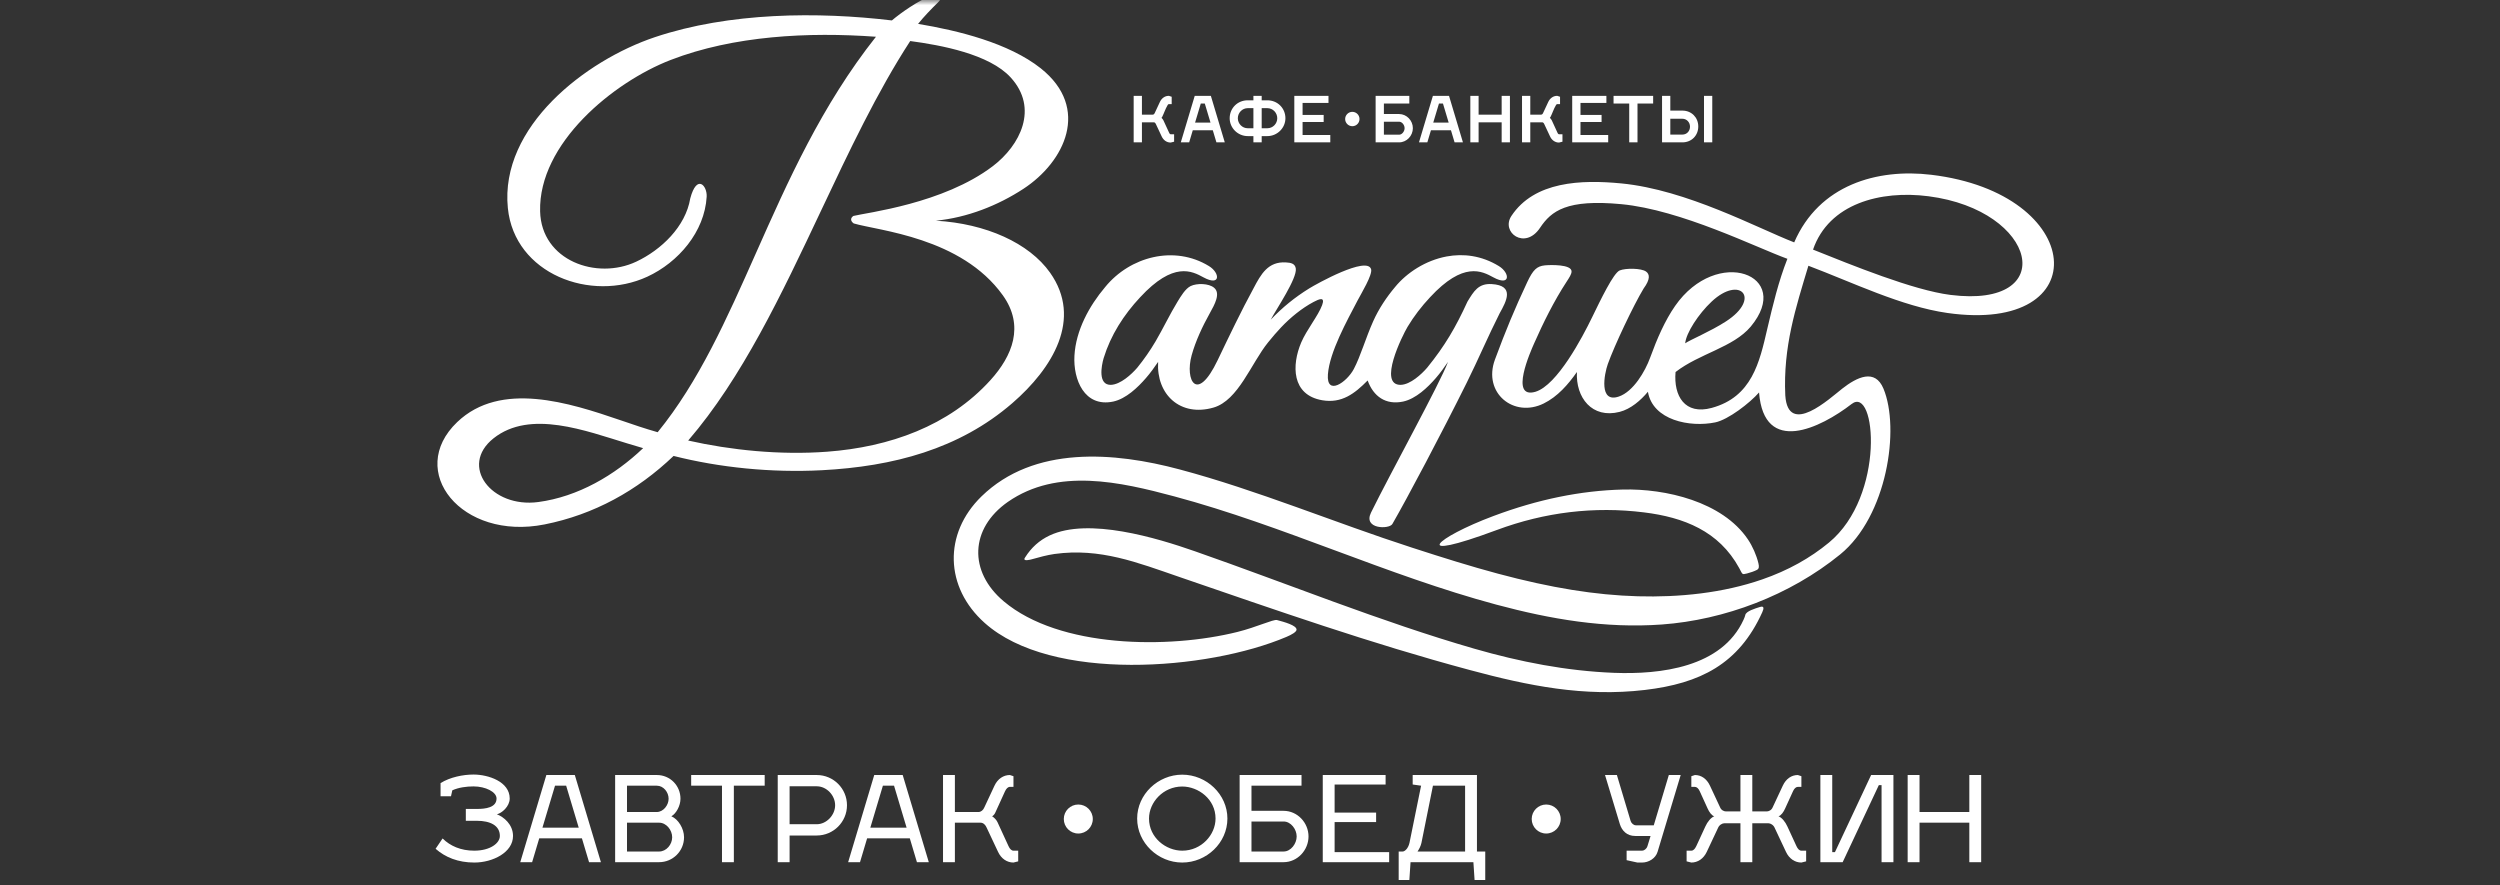 <?xml version="1.0" encoding="UTF-8"?> <svg xmlns="http://www.w3.org/2000/svg" width="240" height="85" viewBox="0 0 240 85" fill="none"><rect x="0" y="0" width="240" height="85" fill="#333333" stroke="none"/><g clip-path="url(#clip0_3212_152)"><mask id="mask0_3212_152" style="mask-type:luminance" maskUnits="userSpaceOnUse" x="0" y="0" width="240" height="85"><path d="M240 0H0V85H240V0Z" fill="white"></path></mask><g mask="url(#mask0_3212_152)"><path d="M112.374 12.89H112.714V13.603L112.387 13.685H112.374C112.195 13.685 112.022 13.63 111.874 13.527C111.731 13.428 111.61 13.285 111.524 13.102L110.973 11.928C110.949 11.869 110.915 11.818 110.875 11.784C110.844 11.758 110.809 11.742 110.773 11.742H109.625V13.667H108.832V9.201H109.625V11.005H110.669C110.703 11.005 110.739 10.992 110.77 10.966C110.805 10.938 110.836 10.896 110.858 10.842L111.351 9.784C111.436 9.601 111.558 9.458 111.7 9.359C111.849 9.255 112.021 9.201 112.201 9.201H112.217L112.482 9.29V9.995H112.201C112.183 9.995 112.162 10.005 112.142 10.025C112.112 10.053 112.082 10.097 112.057 10.156C111.893 10.418 111.728 10.912 111.574 11.213C111.555 11.25 111.531 11.286 111.504 11.316C111.525 11.335 111.545 11.355 111.566 11.377C111.616 11.432 111.663 11.496 111.692 11.561L112.23 12.729C112.256 12.789 112.285 12.833 112.316 12.861C112.336 12.88 112.356 12.89 112.374 12.89ZM129.825 10.737C130.205 10.737 130.513 11.046 130.513 11.427C130.513 11.807 130.205 12.116 129.825 12.116C129.444 12.116 129.135 11.807 129.135 11.427C129.135 11.046 129.444 10.737 129.825 10.737ZM116.429 12.505H114.507L114.161 13.667H113.357C113.802 12.179 114.247 10.69 114.694 9.201H116.243L117.579 13.667H116.776L116.429 12.505ZM115.66 9.937H115.276L114.728 11.769H116.208L115.66 9.937ZM121.667 13.066H121.122V13.667H120.327V13.066H119.782C119.309 13.066 118.875 12.872 118.559 12.56C118.246 12.249 118.049 11.822 118.049 11.351C118.049 10.867 118.238 10.436 118.55 10.125C118.86 9.817 119.292 9.629 119.782 9.629H120.327V9.201H121.122V9.629H121.667C122.155 9.629 122.587 9.818 122.898 10.126C123.21 10.437 123.4 10.868 123.4 11.351C123.4 11.821 123.203 12.249 122.889 12.559C122.572 12.872 122.138 13.066 121.667 13.066ZM119.113 10.666C118.939 10.843 118.831 11.086 118.831 11.351C118.831 11.614 118.939 11.855 119.112 12.03C119.284 12.204 119.521 12.312 119.782 12.312H120.327V10.383H119.782C119.521 10.383 119.285 10.492 119.113 10.666ZM121.122 10.383V12.312H121.667C121.928 12.312 122.165 12.204 122.337 12.03C122.51 11.855 122.617 11.614 122.617 11.351C122.617 11.086 122.51 10.843 122.337 10.666C122.164 10.492 121.928 10.383 121.667 10.383H121.122ZM125.048 11.713V12.96H127.708V13.667H124.254V9.201H127.535V9.879H125.048V11.034H127.072V11.713H125.048ZM134.313 13.667H132.06V9.201H135.295V9.937H132.854V10.947H134.313C134.677 10.947 135.006 11.103 135.245 11.349C135.485 11.597 135.635 11.938 135.635 12.305C135.635 12.671 135.485 13.014 135.244 13.264C135.005 13.511 134.676 13.667 134.313 13.667ZM134.313 11.684H132.854V12.931H134.313C134.449 12.931 134.575 12.858 134.67 12.748C134.776 12.627 134.841 12.461 134.841 12.305C134.841 12.148 134.776 11.985 134.671 11.865C134.576 11.757 134.45 11.684 134.313 11.684ZM139.292 12.505H137.371L137.024 13.667H136.221L137.558 9.201H139.106C139.553 10.69 139.998 12.179 140.442 13.667H139.64L139.292 12.505ZM138.524 9.937H138.141L137.592 11.769H139.072L138.524 9.937ZM141.946 9.309V11.005H144.159V9.201H144.953V13.667H144.159V11.742H141.946V13.667H141.152V9.201H141.946V9.309ZM149.656 12.89H149.996V13.603L149.67 13.685H149.656C149.477 13.685 149.305 13.63 149.157 13.527C149.013 13.428 148.892 13.285 148.807 13.102L148.256 11.928C148.232 11.869 148.198 11.818 148.157 11.783C148.127 11.758 148.092 11.742 148.055 11.742H146.907V13.667H146.114V9.201H146.907V11.005H147.951C147.985 11.005 148.021 10.992 148.052 10.966C148.087 10.938 148.119 10.896 148.14 10.842L148.634 9.784C148.719 9.601 148.84 9.458 148.983 9.359C149.131 9.255 149.304 9.201 149.483 9.201H149.499L149.764 9.29V9.995H149.483C149.465 9.995 149.445 10.005 149.424 10.025C149.394 10.053 149.365 10.097 149.339 10.156C149.175 10.418 149.011 10.912 148.856 11.213C148.837 11.251 148.813 11.286 148.787 11.316C148.807 11.335 148.828 11.356 148.848 11.377C148.898 11.432 148.946 11.497 148.975 11.561L149.512 12.73C149.538 12.789 149.567 12.832 149.598 12.861C149.618 12.88 149.639 12.89 149.656 12.89ZM151.727 11.713V12.96H154.387V13.667H150.932V9.201H154.214V9.879H151.727V11.034H153.751V11.713H151.727ZM158.595 9.937H157.2V13.667H156.405V9.937H154.901V9.201H158.702V9.937H158.595ZM161.509 13.667H159.557V9.201H160.35V10.618H161.509C161.946 10.618 162.327 10.781 162.599 11.053C162.871 11.326 163.034 11.708 163.034 12.143C163.034 12.579 162.872 12.96 162.6 13.232C162.327 13.505 161.947 13.667 161.509 13.667ZM160.35 11.4V12.92H161.509C161.717 12.92 161.899 12.838 162.029 12.704C162.161 12.567 162.24 12.376 162.24 12.16C162.24 11.947 162.159 11.756 162.026 11.618C161.896 11.484 161.715 11.4 161.509 11.4H160.35ZM163.692 9.201H164.378V13.667H163.584V9.201H163.692Z" fill="white"></path><path d="M177.755 38.784C174.779 41.083 169.34 43.761 168.869 37.676C167.981 38.694 165.904 40.293 164.664 40.549C162.243 41.048 158.671 40.357 158.199 37.61C157.509 38.439 156.548 39.269 155.491 39.539C152.824 40.223 151.256 38.158 151.385 35.712C150.546 36.91 149.53 38.075 148.199 38.733C145.328 40.153 142.336 37.727 143.512 34.526C144.038 33.108 144.507 31.901 144.998 30.722C145.488 29.546 145.999 28.398 146.61 27.095C147.168 25.906 147.532 25.553 148.305 25.475C148.791 25.426 150.879 25.355 150.87 26.062C150.868 26.321 150.655 26.645 150.383 27.062C149.184 28.898 148.143 31.001 147.268 32.985C146.957 33.691 144.869 38.351 147.404 37.61C149.494 36.979 151.922 32.36 152.833 30.478C153.251 29.614 153.766 28.551 154.247 27.675C154.735 26.783 155.194 26.081 155.493 25.961C156.08 25.726 157.56 25.742 158.016 26.065C158.378 26.322 158.446 26.799 157.787 27.699C156.822 29.296 155 33.133 154.351 34.947C154.004 35.921 153.481 38.717 155.397 38.072C156.804 37.599 157.937 35.645 158.411 34.342C159.089 32.478 159.843 30.764 160.805 29.377C164.83 23.579 172.21 26.376 168.07 31.355C166.383 33.36 163.149 33.932 160.853 35.715C160.655 38.011 161.742 39.863 164.327 39.158C168.18 38.105 168.912 34.797 169.657 31.577C170.202 29.268 170.724 27.048 171.59 24.845C168.612 23.77 161.392 20.142 155.638 19.599C150.416 19.107 148.931 20.24 147.843 21.871C146.401 24.036 144.051 22.305 145.097 20.727C147.301 17.403 151.787 17.232 155.658 17.609C161.929 18.22 168.687 21.886 172.244 23.269C174.626 17.752 180.199 16.154 185.401 16.779C200.29 18.564 201.351 32.088 186.959 30.047C182.567 29.424 177.817 27.099 173.606 25.512C172.389 29.562 171.171 33.281 171.388 37.962C171.656 41.967 175.674 38.232 176.847 37.315C178.276 36.196 179.999 35.356 180.813 37.31C182.416 41.16 181.157 49.561 176.656 53.226C171.827 57.157 165.542 59.516 159.537 59.952C154.096 60.344 148.873 59.447 143.646 58.044C133.144 55.226 123.195 50.459 112.733 47.653C107.556 46.265 101.515 44.876 96.757 48.18C93.103 50.735 92.964 54.877 96.366 57.732C101.699 62.223 112.169 62.317 118.788 60.668C120.646 60.205 122.233 59.439 122.589 59.523C123.268 59.706 124.49 60.03 124.468 60.456C124.455 60.671 123.991 60.932 123.512 61.136C115.942 64.36 100.936 65.531 94.525 59.798C90.703 56.389 90.546 51.236 94.225 47.652C99.26 42.752 106.974 43.382 113.253 45.068C120.698 47.052 128.175 50.191 135.562 52.577C138.618 53.569 141.19 54.37 143.802 55.072C148.897 56.439 153.163 57.129 157.229 57.243C161.218 57.354 165.385 56.937 169.177 55.623C171.659 54.763 173.774 53.578 175.58 52.087C181.016 47.602 180.105 36.961 177.755 38.784ZM98.404 53.521C99.011 52.56 99.78 51.87 100.758 51.408C104.485 49.645 111.07 51.648 114.714 52.923C123.548 56.008 132.604 59.701 141.555 62.281C145.918 63.539 150.372 64.412 154.936 64.592C159.409 64.765 165.298 64.069 167.382 59.493C167.459 59.321 167.531 59.145 167.547 59.048C167.606 58.673 168.514 58.41 168.943 58.274C169.338 58.148 169.366 58.362 169.178 58.776C166.916 63.766 163.208 65.608 157.914 66.235C152.071 66.925 146.705 65.832 141.11 64.324C131.601 61.775 122.498 58.574 113.206 55.384C109.2 54.008 105.614 52.575 101.228 53.183C100.494 53.289 99.786 53.487 99.037 53.695C98.973 53.714 98.105 53.955 98.404 53.521ZM143.377 49.535C147.654 47.934 151.745 47.1 155.789 46.995C159.888 46.892 165.349 48.149 167.8 51.782C168.244 52.439 168.623 53.298 168.808 54.075C168.897 54.446 168.855 54.613 168.648 54.719C168.404 54.843 168.05 54.967 167.712 55.053C167.207 55.182 167.298 55.148 166.965 54.538C165.02 50.973 161.625 49.659 157.825 49.189C153.053 48.594 148.31 49.163 143.688 50.882C135.134 54.062 137.814 51.615 143.377 49.535ZM174.051 23.962C177.757 25.441 183.652 27.856 187.241 28.311C197.782 29.645 195.619 20.192 185.133 18.84C180.529 18.245 175.572 19.546 174.051 23.962ZM139.008 34.743C138.641 35.281 138.274 35.795 137.846 36.287C137.059 37.195 135.933 38.28 134.699 38.55C133.024 38.901 131.846 38.055 131.295 36.525C130.044 37.793 128.805 38.742 126.942 38.425C123.975 37.921 123.998 35.038 124.915 32.881C125.43 31.669 126.55 30.309 126.926 29.288C127.238 28.437 126.614 28.718 126.099 28.99C124.976 29.585 123.865 30.497 122.989 31.424C122.586 31.85 122.163 32.337 121.733 32.873C120.118 34.865 118.878 38.442 116.493 39.128C113.324 40.041 110.997 37.89 111.179 34.743C110.812 35.281 110.444 35.795 110.016 36.287C109.229 37.195 108.104 38.28 106.869 38.55C104.094 39.132 103.019 36.425 103.146 34.152C103.278 31.728 104.555 29.379 106.097 27.556C108.489 24.621 112.744 23.514 116.06 25.544C117.14 26.204 117.198 27.528 115.532 26.625C114.431 26.028 112.661 25.07 109.452 28.541C107.878 30.226 106.626 32.173 105.948 34.387C105.731 35.136 105.389 36.969 106.643 36.946C107.567 36.914 108.627 35.937 109.173 35.304C109.822 34.505 110.414 33.655 110.937 32.767C111.667 31.52 112.305 30.168 113.045 28.959C113.345 28.468 113.793 27.707 114.308 27.459C114.901 27.176 116.046 27.193 116.556 27.627C117.195 28.169 116.618 29.218 116.139 30.073C115.452 31.3 114.772 32.748 114.397 34.112C113.741 36.498 114.894 38.761 116.89 34.587C118.015 32.235 119.172 29.819 120.339 27.678C121.049 26.325 121.734 25.081 123.459 25.193C123.903 25.219 124.332 25.288 124.398 25.789C124.52 26.729 122.578 29.599 121.99 30.687C123.136 29.494 124.285 28.556 125.691 27.684C126.373 27.261 131.234 24.55 131.625 25.841C131.784 26.368 130.664 28.202 130.335 28.832C129.297 30.817 127.637 33.804 127.479 35.938C127.322 38.053 129.288 36.709 129.966 35.425C130.616 34.193 131.112 32.434 131.822 30.85C132.366 29.632 133.12 28.51 133.926 27.556C135.046 26.182 136.852 24.997 138.883 24.62C140.487 24.323 142.232 24.529 143.89 25.544C144.97 26.204 145.028 27.528 143.362 26.625C142.261 26.028 140.491 25.07 137.282 28.541C136.47 29.41 135.74 30.353 135.13 31.37C134.621 32.22 132.255 36.987 134.473 36.946C135.397 36.914 136.457 35.937 137.003 35.304C138.719 33.189 139.741 31.432 140.875 28.959C141.484 27.961 141.921 27.192 143.21 27.272C145.441 27.41 144.615 28.918 143.969 30.073C142.868 32.251 141.898 34.542 140.814 36.724C138.386 41.617 135.085 47.847 133.666 50.306C133.365 50.827 130.832 50.811 131.618 49.209C133.431 45.514 138.251 36.783 139.008 34.743ZM78.891 45.142C74.048 45.394 69.079 44.889 64.664 43.77C61.171 47.107 57.027 49.4 52.274 50.346C44.304 51.93 38.955 45.228 43.894 40.518C48.066 36.539 54.64 38.656 59.567 40.341C60.764 40.752 61.95 41.157 63.137 41.493C67.094 36.636 69.763 30.626 72.576 24.289C75.631 17.41 78.857 10.145 84.092 3.528C77.623 3.057 70.436 3.419 64.384 5.756C58.878 7.883 51.685 13.766 51.851 20.293C51.971 25.036 57.293 26.905 61.08 25.119C63.478 23.991 65.816 21.758 66.266 19.042C66.904 16.662 67.902 17.831 67.84 18.886C67.644 22.255 65.121 25.186 62.143 26.562C56.737 29.059 49.391 26.307 48.754 19.979C47.965 12.139 56.255 5.788 62.856 3.572C70.02 1.167 78.554 1.118 85.62 1.962C86.509 1.205 88.186 0.047 89.284 -0.357C89.97 -0.608 90.782 -0.49 90.034 0.244C89.384 0.883 88.708 1.581 88.136 2.292C91.964 2.93 96.844 4.125 99.917 6.562C104.714 10.383 102.216 15.532 98.251 18.125C95.798 19.729 92.858 20.892 89.843 21.187C94.655 21.463 98.795 23.335 100.806 26.175C103.953 30.621 101.041 35.361 97.186 38.7C92.077 43.124 85.72 44.785 78.891 45.142ZM51.68 48.195C55.477 47.686 59 45.637 61.742 43.021C61.279 42.887 60.764 42.731 60.218 42.567C56.27 41.374 50.896 39.28 47.375 42.082C44.061 44.72 47.167 48.799 51.68 48.195ZM79.409 43.364C85.378 42.918 91.093 40.901 95.087 36.489C97.187 34.168 98.375 31.289 96.273 28.352C92.277 22.768 84.334 22.157 81.954 21.448C81.663 21.238 81.602 20.953 81.922 20.732C83.179 20.414 90.562 19.566 95.312 15.95C97.931 13.956 99.744 10.405 97.025 7.436C94.975 5.188 90.312 4.33 87.381 3.94C84.197 8.837 81.5 14.549 78.791 20.288C75.026 28.262 71.236 36.29 66.066 42.292C70.158 43.217 74.889 43.703 79.409 43.364ZM161.778 32.958C162.214 32.64 164.183 31.83 165.689 30.858C169.114 28.645 167.052 26.391 164.325 28.945C163.042 30.146 161.865 31.975 161.778 32.958Z" fill="white"></path><path d="M45.46 74.356C44.458 74.356 43.205 74.607 42.294 75.177V76.439H43.296L43.422 75.871C44.025 75.597 44.776 75.495 45.46 75.495C46.597 75.495 47.668 76.018 47.668 76.656C47.668 77.532 46.597 77.658 45.801 77.658H44.719V78.796H45.778C47.053 78.796 47.987 79.241 47.987 80.254C47.987 80.948 47.053 81.665 45.528 81.665C44.242 81.665 43.228 81.221 42.488 80.492L41.816 81.483C42.75 82.303 43.968 82.804 45.539 82.804C47.315 82.804 49.25 81.825 49.25 80.254C49.25 79.138 48.351 78.421 47.702 78.171C48.169 78.068 48.932 77.419 48.932 76.656C48.932 75.028 46.86 74.356 45.46 74.356Z" fill="white"></path><path d="M51.767 80.481H55.865L56.549 82.769H57.687L55.182 74.402H52.45L49.945 82.769H51.084L51.767 80.481ZM53.281 75.427H54.351L55.558 79.457H52.074L53.281 75.427ZM59.053 74.402V82.769H63.277C64.598 82.769 65.668 81.699 65.668 80.379C65.668 79.537 65.11 78.637 64.45 78.364C64.916 78.102 65.326 77.35 65.326 76.679C65.326 75.415 64.325 74.402 63.061 74.402H59.053ZM60.192 81.745V78.978H63.277C63.971 78.978 64.529 79.684 64.529 80.379C64.529 81.073 63.971 81.745 63.277 81.745H60.192ZM60.192 77.954V75.427H63.061C63.687 75.427 64.187 76.041 64.187 76.679C64.187 77.293 63.687 77.943 63.061 77.954H60.192Z" fill="white"></path><path d="M70.45 75.427H73.41V74.402H66.352V75.427H69.311V82.769H70.45V75.427ZM74.662 82.769H75.801V80.208H78.408C80.013 80.208 81.311 78.899 81.311 77.305C81.311 75.7 80.013 74.402 78.408 74.402H74.662V82.769ZM78.408 75.484C79.353 75.484 80.172 76.348 80.172 77.305C80.172 78.25 79.341 79.126 78.408 79.126H75.801V75.484H78.408Z" fill="white"></path><path d="M83.243 80.481H87.342L88.025 82.769H89.164L86.659 74.402H83.927L81.422 82.769H82.561L83.243 80.481ZM84.757 75.427H85.828L87.034 79.457H83.551L84.757 75.427ZM97.748 81.665H97.293C97.111 81.665 96.939 81.506 96.814 81.221L95.756 78.921C95.653 78.694 95.402 78.455 95.243 78.364C95.334 78.318 95.459 78.193 95.527 78.057L96.472 75.984C96.598 75.7 96.768 75.54 96.95 75.54H97.293V74.516L96.95 74.402C96.336 74.402 95.778 74.766 95.47 75.427L94.503 77.498C94.39 77.784 94.161 77.954 93.934 77.954H91.669V74.402H90.53V82.769H91.669V78.978H94.138C94.401 78.978 94.617 79.195 94.731 79.48L95.813 81.779C96.12 82.439 96.677 82.804 97.293 82.804L97.748 82.69V81.665ZM113.494 75.506C115.03 75.506 116.692 76.713 116.692 78.58C116.692 80.139 115.338 81.665 113.494 81.665C111.923 81.665 110.305 80.413 110.305 78.58C110.305 77.02 111.671 75.506 113.494 75.506ZM113.494 74.368C111.171 74.368 109.167 76.257 109.167 78.58C109.167 80.914 111.171 82.804 113.494 82.804C115.827 82.804 117.831 80.914 117.831 78.58C117.831 76.257 115.827 74.368 113.494 74.368ZM119.004 82.769H123.227C124.548 82.769 125.618 81.62 125.618 80.299C125.618 78.978 124.548 77.84 123.227 77.84H120.142V75.427H124.946V74.402H119.004V82.769ZM120.142 78.864H123.227C123.921 78.864 124.48 79.605 124.48 80.299C124.48 80.994 123.921 81.745 123.227 81.745H120.142V78.864ZM128.123 81.802V78.921H132.107V78.011H128.123V75.313H133.018V74.402H126.985V82.769H133.359V81.802H128.123Z" fill="white"></path><path d="M134.273 81.745V84.477H135.298L135.412 82.769H141.446L141.559 84.477H142.584V81.745H141.787V74.402H135.617V75.313L136.425 75.427L135.31 80.914C135.195 81.438 134.865 81.745 134.66 81.745H134.273ZM136.083 81.745C136.243 81.506 136.391 81.221 136.459 80.914L137.563 75.427H140.649V81.745H136.083ZM157.646 82.804C158.261 82.804 158.933 82.417 159.126 81.779L161.347 74.402H160.208L158.762 79.229H157.043C156.827 79.229 156.61 79.035 156.542 78.819L155.221 74.402H154.082L155.506 79.115C155.7 79.741 156.178 80.253 156.975 80.253H158.455L158.158 81.221C158.079 81.494 157.828 81.665 157.646 81.665H156.155V82.576L157.191 82.804H157.646Z" fill="white"></path><path d="M164.157 75.427C163.849 74.766 163.325 74.402 162.711 74.402L162.369 74.516V75.54H162.711C162.882 75.54 163.052 75.688 163.166 75.939L163.929 77.612C164.077 77.943 164.305 78.284 164.566 78.364C164.248 78.489 163.918 78.887 163.713 79.343L162.847 81.221C162.711 81.506 162.552 81.665 162.369 81.665H161.914V82.69L162.369 82.804C162.984 82.804 163.541 82.44 163.849 81.779L164.93 79.48C165.044 79.195 165.341 79.035 165.523 79.035H167.082V82.769H168.221V79.035H169.781C169.963 79.035 170.258 79.195 170.372 79.48L171.454 81.779C171.761 82.44 172.32 82.804 172.934 82.804L173.39 82.69V81.665H172.934C172.752 81.665 172.581 81.506 172.456 81.221L171.59 79.343C171.386 78.887 171.056 78.489 170.737 78.364C170.999 78.284 171.226 77.943 171.374 77.612L172.137 75.939C172.251 75.688 172.422 75.54 172.593 75.54H172.934V74.516L172.593 74.402C171.978 74.402 171.454 74.766 171.147 75.427L170.179 77.498C170.065 77.784 169.792 77.897 169.61 77.897H168.221V74.402H167.082V77.897H165.693C165.511 77.897 165.238 77.784 165.125 77.498L164.157 75.427ZM180.369 75.37H180.63V82.769H181.769V74.402H179.628L176.156 81.802H175.895V74.402H174.756V82.769H176.896L180.369 75.37ZM184.274 77.954V74.402H183.135V82.769H184.274V78.978H189.055V82.769H190.193V74.402H189.055V77.954H184.274Z" fill="white"></path><path fill-rule="evenodd" clip-rule="evenodd" d="M103.516 77.234C104.284 77.234 104.908 77.857 104.908 78.625C104.908 79.395 104.284 80.018 103.516 80.018C102.747 80.018 102.125 79.395 102.125 78.625C102.125 77.857 102.747 77.234 103.516 77.234Z" fill="white"></path><path fill-rule="evenodd" clip-rule="evenodd" d="M148.436 77.234C149.204 77.234 149.827 77.857 149.827 78.625C149.827 79.395 149.204 80.018 148.436 80.018C147.667 80.018 147.043 79.395 147.043 78.625C147.043 77.857 147.667 77.234 148.436 77.234Z" fill="white"></path></g></g><defs><clipPath id="clip0_3212_152"><rect width="240" height="85" fill="white"></rect></clipPath></defs></svg> 